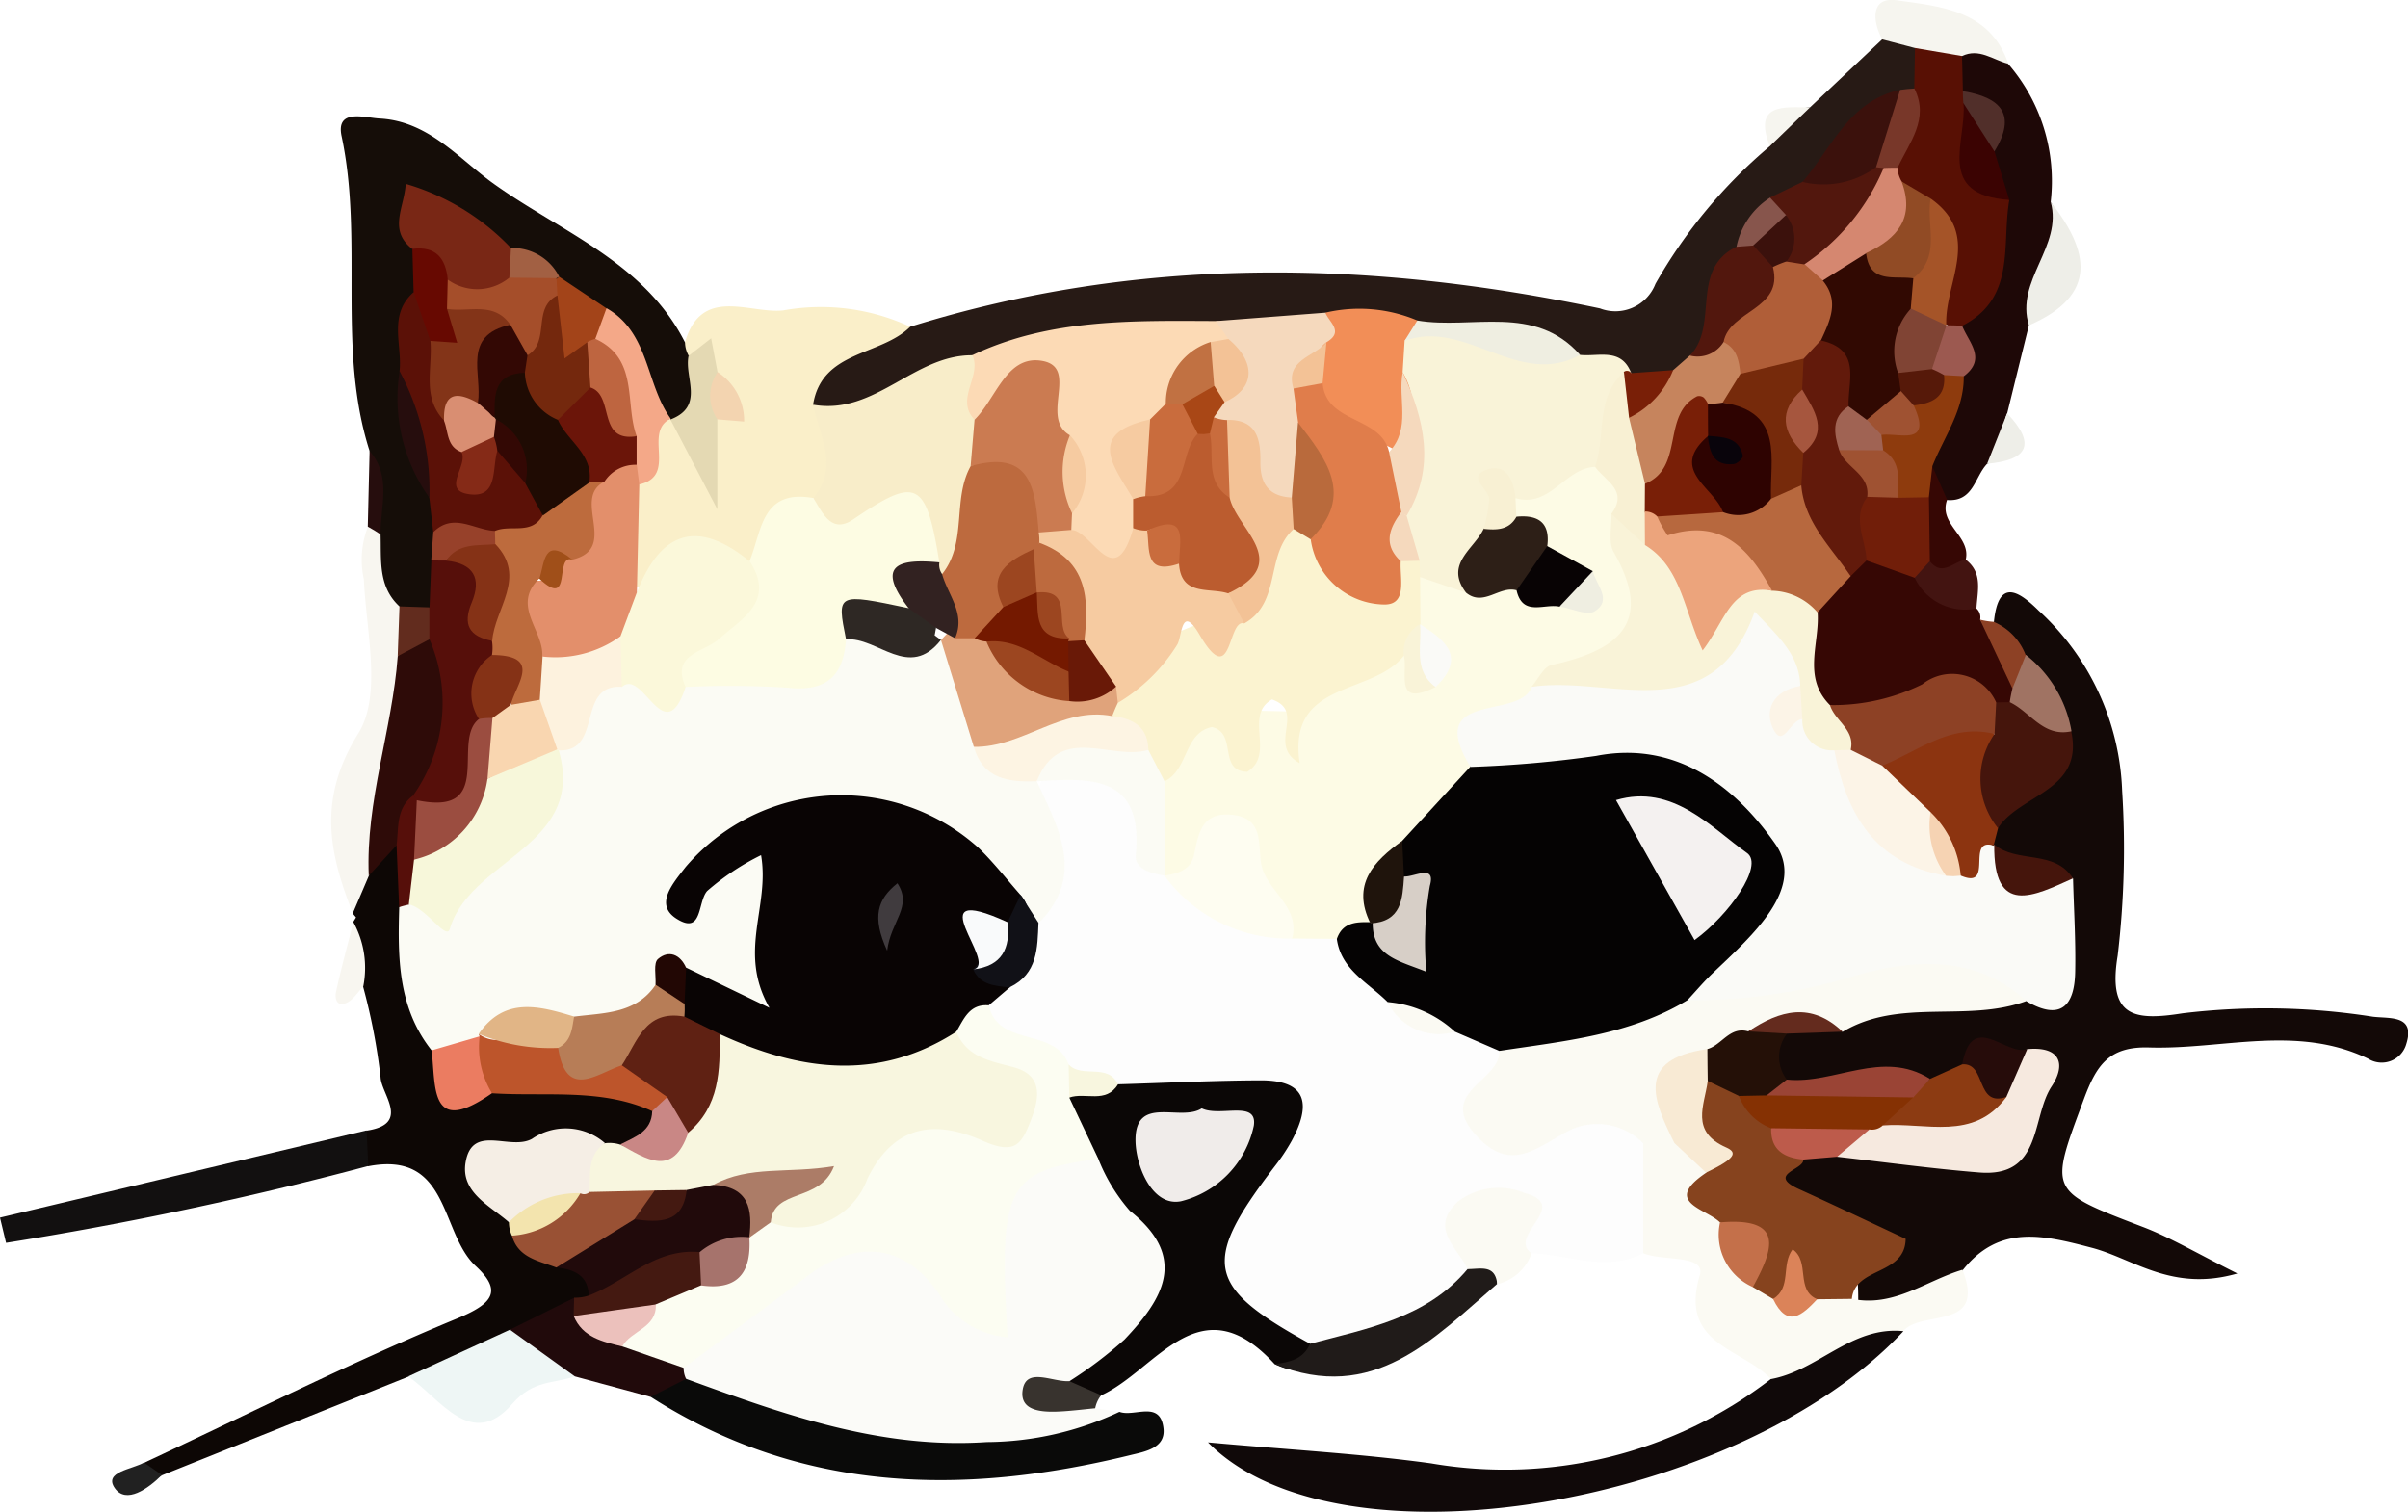 <svg xmlns="http://www.w3.org/2000/svg" xmlns:xlink="http://www.w3.org/1999/xlink" width="86" height="54" viewBox="0 0 86 54">
  <defs>
    <clipPath id="clip-path">
      <rect id="長方形_8789" data-name="長方形 8789" width="86" height="54" fill="none"/>
    </clipPath>
  </defs>
  <g id="グループ_5906" data-name="グループ 5906" clip-path="url(#clip-path)">
    <path id="パス_150660" data-name="パス 150660" d="M53.136,40.742c-1.33.679-2.659.052-3.989,0-1.175.3-.384-1.741-1.524-1.307-1.1.422-.176,1.475-.485,2.182-1.461,2.031-3.6,2.653-5.965,2.8-3.93-1.595-4.512-3.361-2.193-6.744.417-.61,1.1-1.187.651-1.965-.377-.654-1.191-.365-1.818-.412a10.573,10.573,0,0,1-3.071-.3c-.666-.8-1.749.125-2.447-.559-.837-.93-2.675-.708-2.856-2.4a2.209,2.209,0,0,1,.469-1.039,6.691,6.691,0,0,0,1.248-2.221c1.254-1.616-.519-3.631.712-5.251,3.012-.44,3.056-.408,4.141,2.986.177.186.348.381.523.567a7.706,7.706,0,0,0,4.14,1.728,3.967,3.967,0,0,1,1.519.353c.818.6,1.426,1.423,2.189,2.085a3.358,3.358,0,0,0,2.19,1.16,2.8,2.8,0,0,1,1.594,1.053c-.4,2.676-.4,2.66,2.44,2.259,1.383-.195,2.679-.125,3.159,1.541a3.913,3.913,0,0,1-.628,3.475" transform="translate(5.549 4.025)" fill="#fdfdfd"/>
    <path id="パス_150661" data-name="パス 150661" d="M61.2,19.1c.16-1.565.878-1.116,1.6-.4a9.162,9.162,0,0,1,2.98,6.44,32.438,32.438,0,0,1-.16,5.881c-.361,2.19.579,2.339,2.32,2.061a24.718,24.718,0,0,1,6.8.123c.609.072,1.519-.069,1.187.975a.911.911,0,0,1-1.363.523c-2.551-1.23-5.208-.319-7.822-.4-1.45-.045-1.886.658-2.328,1.843-1.232,3.315-1.285,3.269,2.1,4.566,1,.382,1.924.94,3.381,1.665-2.331.672-3.706-.524-5.193-.917-1.739-.458-3.308-.843-4.609.79a3.5,3.5,0,0,1-3.744,1.4c.048-1.725-.163-3.069-2.285-3.762-1.784-.582-.555-1.432.347-1.988a4.233,4.233,0,0,1,1.172-.263,25.121,25.121,0,0,1,3.836.37c1.961.089,3.119-.7,2.617-2.867a1.671,1.671,0,0,0-1.928.13,3.611,3.611,0,0,1-1.449.514c-1.623-.427-3.266.53-4.887-.064-.9-.74-.853-1.474.01-2.205a4.992,4.992,0,0,1,1.695-.537c2.089-.458,4.225-.6,6.339-.862,2.391-.285,1.368-2.01,1.411-3.274-.421-.824-1.518-.733-2.018-1.446-.064-.109-.126-.22-.189-.331a1.382,1.382,0,0,1,.058-.748A30.807,30.807,0,0,1,63.3,23.178,5.8,5.8,0,0,0,62.029,20.7a3.071,3.071,0,0,1-.832-1.6" transform="translate(10.011 3.112)" fill="#130907"/>
    <path id="パス_150662" data-name="パス 150662" d="M35.272,44.266l.865.127c-.468,1.5-1.891,1.486-3,1.555-4.252.268-8.491.225-12.262-2.194a1.5,1.5,0,0,1-.494-.7c1.021-2.629,3.437-3.789,5.754-4.787,1.984-.855,3.807.009,4.878,2.312.89-5.325,1.406-5.9,4.642-5.44,3.667,3.911,3.53,5.717-.609,8.337-.628.435.088.539.223.789" transform="translate(3.842 6.038)" fill="#fbfbf8"/>
    <path id="パス_150663" data-name="パス 150663" d="M60.056,3.657l2.578-2.429a1.236,1.236,0,0,1,1.24-.029,1.527,1.527,0,0,1,.246,1.6,1.844,1.844,0,0,1-.524.618c-1.438.7-2.246,2.083-3.407,3.086-.386.291-.814.528-1.2.824A5.541,5.541,0,0,0,57.737,9c-.814,1.131-.588,2.686-1.568,3.751a2.834,2.834,0,0,1-.982.708,2.976,2.976,0,0,1-1.658.054c-.676-.183-1.355-.36-2.012-.6-1.654-.975-3.564-.593-5.33-.967a10.474,10.474,0,0,0-3.312-.326c-1.4.151-2.81.03-4.212.156-2.666.736-5.538.1-8.146,1.211a16.47,16.47,0,0,0-3.684,1.447c-.838.439-1.722.947-2.5-.124.089-2.31,1.822-2.586,3.59-2.82,8.147-2.542,16.378-2.392,24.633-.654a1.535,1.535,0,0,0,1.982-.879A18.133,18.133,0,0,1,58.62,5.044c.3-.639.537-1.347,1.436-1.387" transform="translate(4.586 0.18)" fill="#271a15"/>
    <path id="パス_150664" data-name="パス 150664" d="M11.8,28.512l.1-.164-.122-.149a7.753,7.753,0,0,0,.289-1.591c.385-.549.639-1.38,1.593-.733a3.625,3.625,0,0,1,.492,2.033,11.485,11.485,0,0,0,.758,4.731c.231,1.446,1.1,1.837,2.45,1.427,1.754-.053,3.554-.363,5.068.9.572.877,0,1.325-.668,1.733a2.559,2.559,0,0,1-.821.106,5.971,5.971,0,0,0-3,.052c-1.181.378-1.1,1.032-.468,1.837.151.182.289.374.428.563a3.417,3.417,0,0,0,1.708,1.12c.6.277,1.028.664.913,1.4a.825.825,0,0,1-.5.485c-.96.293-1.628,1.092-2.547,1.461a7.656,7.656,0,0,1-3.712,1.031l-8.8,3.524c-.521.28-.673.048-.636-.446,3.726-1.741,7.4-3.594,11.2-5.164,1.3-.538,1.59-.994.647-1.869-1.28-1.187-.907-4.131-3.84-3.563a.853.853,0,0,1-.064-1.271c1.594-.233.54-1.294.509-1.9a21.649,21.649,0,0,0-.625-3.248c-.357-.729-.094-1.552-.357-2.3" transform="translate(0.815 4.422)" fill="#0d0705"/>
    <path id="パス_150665" data-name="パス 150665" d="M11.269,15.5c-1.179-3.671-.207-7.527-1-11.245-.212-1,.818-.66,1.363-.631,1.747.093,2.822,1.439,4.085,2.34,2.4,1.713,5.367,2.8,6.809,5.641a1.451,1.451,0,0,1,.48.633,1.991,1.991,0,0,1-.541,2.211.971.971,0,0,1-.761-.053c-1.129-.9-1.121-2.518-2.225-3.435-.519-.507-1.158-.863-1.72-1.316a8.7,8.7,0,0,0-1.805-1.174c-.573-.291-1.1-.662-1.65-.981-1.416-.813-.991.264-.958.929a4.253,4.253,0,0,1-.044,1.546,8.655,8.655,0,0,0-.271,2.74,10.018,10.018,0,0,0,.825,4.323,5.945,5.945,0,0,1,.244,1.247,7.9,7.9,0,0,1,.023,1.31,2.608,2.608,0,0,1-.6,1.658,1.433,1.433,0,0,1-1.313.074c-.927-.773-.863-1.809-.775-2.85a9.835,9.835,0,0,0-.166-2.967" transform="translate(1.931 0.611)" fill="#150d08"/>
    <path id="パス_150666" data-name="パス 150666" d="M21.1,11.1a.992.992,0,0,1-.132-.491c.6-2.022,2.3-1,3.508-1.131a7.578,7.578,0,0,1,4.534.584c-1.054,1.052-3.159.834-3.469,2.787.846,1.031,1.653,2.065.361,3.317-1.713-.043-1.429,2-2.647,2.477-1.594-.766-2.775,1.08-4.318.665a4.794,4.794,0,0,1-.194-3.255c.765-.777.068-2.463,1.711-2.7l0,.029a5.816,5.816,0,0,1,.732.4c.232.149.261.5.579.552a1.172,1.172,0,0,1,.1-.8c.773-.564.206-1.124-.008-1.675-.011-.473-.171-.814-.75-.76" transform="translate(3.497 1.609)" fill="#faefc9"/>
    <path id="パス_150667" data-name="パス 150667" d="M32.189,43.661a14.646,14.646,0,0,0,1.969-1.49c1.364-1.437,2.3-2.922.193-4.595a6.343,6.343,0,0,1-1.128-1.857c-.738-.573-1.757-1-1.234-2.245.561-.516,1.285-.3,1.936-.419,1.694-.05,3.387-.135,5.082-.142,1.747-.008,1.785.927,1.12,2.164a7.124,7.124,0,0,1-.62.929c-2.614,3.426-2.442,4.276,1.278,6.315.061,1.061-.49,1.086-1.267.727-2.673-2.925-4.223.222-6.19,1.114-.61.34-1.128.482-1.139-.5" transform="translate(6.003 5.676)" fill="#0b0706"/>
    <path id="パス_150668" data-name="パス 150668" d="M61.138,40.608C55.316,46.837,40.983,49.332,36.3,44.58c2.863.261,5.429.4,7.965.749A15.547,15.547,0,0,0,56.4,42.319c1.241-1.478,2.574-2.708,4.735-1.711" transform="translate(6.842 6.941)" fill="#100909"/>
    <path id="パス_150669" data-name="パス 150669" d="M58.673,41.594c-1.861-.19-3.056,1.412-4.735,1.711-1-1.1-3.285-1.212-2.54-3.7.228-.763-1.32-.5-2.018-.795q0-1.968,0-3.934a1.108,1.108,0,0,1,1.09-.321,1.775,1.775,0,0,1,1.372,1.252c-1.374,1.094.364,1.146.593,1.7A11.434,11.434,0,0,0,53.6,39.555a7.048,7.048,0,0,0,.67.682c.541.306,1.04-.009,1.556-.1a1.232,1.232,0,0,1,1,.3c1.5.318,2.648-.646,3.954-1.036.865,2.2-1.458,1.414-2.113,2.19" transform="translate(9.307 5.955)" fill="#fbfaf3"/>
    <path id="パス_150670" data-name="パス 150670" d="M20.819,42.022c3.467,1.263,6.921,2.515,10.737,2.258A11.252,11.252,0,0,0,36.295,43.2c.535.2,1.464-.436,1.574.6.075.707-.692.825-1.175.944-5.978,1.467-11.773,1.362-17.143-2.081.242-.563.588-.925,1.269-.643" transform="translate(3.685 7.23)" fill="#0a0a09"/>
    <path id="パス_150671" data-name="パス 150671" d="M60.819,2.016a6.389,6.389,0,0,1,1.526,4.936c.991,1.684-.008,3.027-.778,4.41q-.389,1.574-.776,3.148c-.29.579.265,1.487-.717,1.8-.445.464-.484,1.365-1.427,1.293a1.721,1.721,0,0,1-.852-1.229c-.034-1.153.676-2.1.9-3.182.251-.685.1-1.448.406-2.124a7.969,7.969,0,0,0,1.06-3.936c-.015-.616-.144-1.221-.176-1.834.158-1.1-.777-1.762-1.111-2.667a1.047,1.047,0,0,1,.461-1.067c.548-.019,1.174-.286,1.481.455" transform="translate(10.894 0.258)" fill="#1e0807"/>
    <path id="パス_150672" data-name="パス 150672" d="M60.392,18.819a.422.422,0,0,1,.133.4c.517.76,1.588,1.165,1.511,2.306a1.64,1.64,0,0,1-.34.74,1.446,1.446,0,0,1-.8.136c-1.986-.985-3.941,1.1-5.932.064-1.077-.875-.952-2.018-.737-3.183a3.953,3.953,0,0,1,1.188-1.728,2.917,2.917,0,0,1,1.036-.635,3.029,3.029,0,0,1,1.861.449,9.571,9.571,0,0,1,2.081,1.45" transform="translate(10.194 2.914)" fill="#360704"/>
    <path id="パス_150673" data-name="パス 150673" d="M13.09,34.438l.064,1.271A128.429,128.429,0,0,1,.217,38.455L0,37.554l13.09-3.116" transform="translate(0 5.939)" fill="#121010"/>
    <path id="パス_150674" data-name="パス 150674" d="M11.715,16.325c.031.907-.1,1.857.677,2.574a3.056,3.056,0,0,1,.7,1.783,21,21,0,0,1-1.795,7.838q-.285.668-.573,1.338c-.853-2.161-1.262-4.081.195-6.422.852-1.368.283-3.646.2-5.508a3.243,3.243,0,0,1,.145-1.879c.259-.08.41.013.455.277" transform="translate(1.876 2.763)" fill="#f8f6f0"/>
    <path id="パス_150675" data-name="パス 150675" d="M12.266,42.179l3.636-1.67c1.175.013,2.271.131,2.316,1.668-.757.268-1.483.118-2.234.983-1.465,1.685-2.571-.2-3.718-.981" transform="translate(2.312 6.986)" fill="#eef6f5"/>
    <path id="パス_150676" data-name="パス 150676" d="M38.3,42.093c.527-.066,1.03-.169,1.267-.727,2.044-.543,4.17-.92,5.628-2.669.637-.372,1.1-.4,1.054.532-2.277,1.959-4.414,4.3-7.949,2.863" transform="translate(7.22 6.632)" fill="#201b19"/>
    <path id="パス_150677" data-name="パス 150677" d="M45.285,39.62c-.072-.714-.614-.525-1.055-.532-.364-.768-1.381-1.449-.359-2.4a2.4,2.4,0,0,1,2.391-.317c1.691.451-.647,1.515.251,2.159a1.726,1.726,0,0,1-1.228,1.1" transform="translate(8.186 6.242)" fill="#fbfaf3"/>
    <path id="パス_150678" data-name="パス 150678" d="M17.641,42.345l-2.316-1.668,2.291-1.138a2.052,2.052,0,0,0,.51.495c.548.254,1.074.551,1.633.783.642.333,1.468.413,1.767,1.225a.868.868,0,0,0,.089.393l-1.271.641-2.7-.73" transform="translate(2.889 6.819)" fill="#210a0b"/>
    <path id="パス_150679" data-name="パス 150679" d="M61.09,2.275c-.538-.137-1.028-.566-1.64-.273-.668.522-1.153.008-1.677-.286L56.6,1.408c-.364-.667-.41-1.523.5-1.4,1.558.219,3.349.349,4,2.262" transform="translate(10.623 0)" fill="#f6f5ef"/>
    <path id="パス_150680" data-name="パス 150680" d="M60.983,10.56c-.5-1.6,1.218-2.82.778-4.41,1.368,1.749,1.721,3.324-.778,4.41" transform="translate(11.478 1.061)" fill="#eeeee8"/>
    <path id="パス_150681" data-name="パス 150681" d="M59.762,18.823a1.987,1.987,0,0,1-2.207-1.1c-.3-.39-.023-.577.27-.76.519.011,1.066-.286,1.556.118.619.474.416,1.123.382,1.736" transform="translate(10.825 2.91)" fill="#431411"/>
    <path id="パス_150682" data-name="パス 150682" d="M59.376,17.546c-.427.042-.833.63-1.284.047a2.451,2.451,0,0,1-.616-2.2,1.643,1.643,0,0,1,.706-1.191l.528,1.2c-.323.877.855,1.3.666,2.136" transform="translate(10.83 2.45)" fill="#360704"/>
    <path id="パス_150683" data-name="パス 150683" d="M10.716,28.089a3.392,3.392,0,0,1,.357,2.3c-.189.2-.342.458-.573.576-.371.188-.453-.142-.4-.381.182-.836.409-1.661.618-2.49" transform="translate(1.901 4.844)" fill="#f8f6f0"/>
    <path id="パス_150684" data-name="パス 150684" d="M32.4,42.1l1.139.5a1.074,1.074,0,0,0-.216.467c-.373.036-.746.082-1.12.107-.672.045-1.607.05-1.468-.776.135-.81,1.077-.257,1.665-.3" transform="translate(5.791 7.235)" fill="#38332e"/>
    <path id="パス_150685" data-name="パス 150685" d="M60.653,21.326,59.5,18.878a2.738,2.738,0,0,0,.487.077,2.1,2.1,0,0,1,1.139,1.179c.458.635.365,1.059-.475,1.191" transform="translate(11.216 3.256)" fill="#8d4125"/>
    <path id="パス_150686" data-name="パス 150686" d="M4.512,44.559,5.148,45c-.491.489-1.279,1.053-1.685.469s.613-.662,1.049-.915" transform="translate(0.636 7.685)" fill="#212121"/>
    <path id="パス_150687" data-name="パス 150687" d="M11.507,16.718q-.221-.149-.455-.277.032-1.351.065-2.7c.794.907.385,1.97.39,2.978" transform="translate(2.083 2.369)" fill="#260d0d"/>
    <path id="パス_150688" data-name="パス 150688" d="M59.713,14.393l.715-1.8c1.045,1.1.746,1.672-.715,1.8" transform="translate(11.256 2.172)" fill="#eeeee8"/>
    <path id="パス_150689" data-name="パス 150689" d="M54.644,3.274,53.208,4.661c-.6-1.546.492-1.392,1.436-1.387" transform="translate(9.998 0.563)" fill="#f6f5ef"/>
    <path id="パス_150690" data-name="パス 150690" d="M13.156,34.213C11.95,32.688,11.946,30.9,12,29.1a1.17,1.17,0,0,1,.668-.331,7.684,7.684,0,0,0,4.805-5.427c.717-.865.708-2.324,2.162-2.592.946-.152,1.874.6,2.833.055,1.719-.591,3.886.331,5.222-1.53,1.292-.4,2.5.508,3.781.244,1.292.754,1.1,2.212,1.639,3.326.195.767.879,1.068,1.454,1.475.072.095.141.192.212.291.763,1.677,1.754,3.351.061,5.056a3.292,3.292,0,0,1-1.294-.866c-3.354-3.39-6.456-3.8-10.4-1.272.983-.489,1.93-.7,2.257.392a5.54,5.54,0,0,1-.185,4.332c-.686,1.176-1.83.284-2.749-.093a.99.99,0,0,0-1.175.362,3.839,3.839,0,0,1-2.7,1.119c-1.04.019-2.1-.508-3.115.129-.2.129-.41.242-.619.358-.55.272-1.1.573-1.692.091" transform="translate(2.258 3.305)" fill="#fbfbf4"/>
    <path id="パス_150691" data-name="パス 150691" d="M45.977,33.669l-1.589-.687a7.668,7.668,0,0,1-2.4-1.058c-.686-.688-1.665-1.147-1.816-2.255-.033-.749.443-.845,1.039-.793.441.121,1.041.72,1.146.576a1.828,1.828,0,0,0-.107-2.223,1.979,1.979,0,0,1-.086-1.176A5.856,5.856,0,0,1,45.1,23.018c2.931-.238,5.855-1.461,8.726.558,3.405,2.394,3.722,4.216.876,7.238a17.252,17.252,0,0,1-1.627,1.549c-2.242,1.076-4.432,2.44-7.093,1.306" transform="translate(7.572 3.869)" fill="#050303"/>
    <path id="パス_150692" data-name="パス 150692" d="M42.521,30.539c-.528-.012-1.063-.039-1.282.594l-1.6-.014a5.518,5.518,0,0,1-1.866-2.876c-1.2-.539-1.5,1.672-2.694.63h0c-.792-.871-.522-1.925-.522-2.93,1.238-3.038,1.238-3.028,5.231-2.928.248.007.057-.471.222-.682.818-1.042,2.133-1.034,3.222-1.5.423-.049.712.367,1.123.317.075-.567-.4-.927-.512-1.415a1.716,1.716,0,0,1,.137-1.448c.6-.546,1.193-.2,1.79-.006.563.277,1.171.073,1.753.136.559.1,1.1.279,1.664.328.289-.025.532-.093.469-.469a5.334,5.334,0,0,0-1.13-1.058,4.392,4.392,0,0,1-1.1-1.4.977.977,0,0,1,.245-.684c.857-.541,1.6-1.338,2.767-1.179a1.763,1.763,0,0,1,1.376,2.108c.781,4.4.781,4.4-3.155,6.429-.739.98-2.43.965-2.649,2.486l-2.432,2.646a13.7,13.7,0,0,0-.845,2.627c-.069.095-.14.189-.212.281" transform="translate(6.506 2.404)" fill="#fdfbe5"/>
    <path id="パス_150693" data-name="パス 150693" d="M20.735,30.387l2.972,1.433c-1.147-2.007.021-3.6-.3-5.452A8.9,8.9,0,0,0,21.48,27.65c-.348.4-.155,1.588-1.1.983-.783-.505-.132-1.246.335-1.845a7.318,7.318,0,0,1,10.474-.666c.532.517.99,1.108,1.483,1.666.439.5.229.879-.214,1.219-.465.165-1.068.232-.743.985.157.387.442.706.573,1.1-.251.213-.5.426-.75.639-.484.5-.651,1.236-1.279,1.625-2.766,1.709-5.543,1.413-8.328.041a3.283,3.283,0,0,1-1.407-1.028,1.989,1.989,0,0,1-.285-.822,1.37,1.37,0,0,1,.491-1.161" transform="translate(3.774 4.178)" fill="#090404"/>
    <path id="パス_150694" data-name="パス 150694" d="M30.636,31.57c.272-.451.467-1,1.162-.941.333,1.515,2.383.777,2.851,2.114a.843.843,0,0,1,.023,1.181l1.038,2.19c-3.279.436-3.563.975-3.241,6.373a3.119,3.119,0,0,1-2.439-1.534c-1.21-1.775-2.906-2.013-4.711-.651-1.464,1.1-2.946,2.184-4.42,3.276l-2.193-.766c-.254-.916.537-1.294.975-1.858a5.581,5.581,0,0,1,1.658-.839,1.971,1.971,0,0,0,1.4-1.006,3.888,3.888,0,0,1,.462-.594,2.447,2.447,0,0,1,.991-.589A4.353,4.353,0,0,0,26,37.2c3.2-2.542,3.2-2.535,6.331-2.839.188-1.376-2.256-1.216-1.694-2.8" transform="translate(3.517 5.281)" fill="#fcfdf2"/>
    <path id="パス_150695" data-name="パス 150695" d="M45.262,32.549c2.308-.351,4.655-.564,6.715-1.811,2.947-1.019,5.92-1.987,9.094-1.786,1.242.08,2.764,0,3.009,1.817-2.114.783-4.521-.127-6.561,1.1a2.711,2.711,0,0,0-2.886.339,13.962,13.962,0,0,1-1.692.862c-1.779.274-.717,1.97-1.424,2.778H50.395a2.3,2.3,0,0,0-2.855-.338c-1.145.655-1.976,1.311-3.128.035-1.385-1.532.888-1.915.85-2.993" transform="translate(8.287 4.988)" fill="#fbfaf3"/>
    <path id="パス_150696" data-name="パス 150696" d="M34.992,27c.483-.076.945-.208,1.059-.757.158-.753.273-1.523,1.345-1.42,1.1.107.947.966,1.038,1.681.127,1.011,1.431,1.557,1.118,2.742A5.489,5.489,0,0,1,34.992,27" transform="translate(6.596 4.279)" fill="#fefdf1"/>
    <path id="パス_150697" data-name="パス 150697" d="M35.718,24.064l0,3.374c-.474-.075-1.077-.246-1.028-.733.283-2.836-1.58-2.771-3.529-2.635l0,0c.334-1.92.565-2.021,3.657-1.6a1.351,1.351,0,0,1,.908,1.6" transform="translate(5.872 3.839)" fill="#fbfbf4"/>
    <path id="パス_150698" data-name="パス 150698" d="M30.554,30.57c-.517-.057-1.055-.074-1.311-.647.516-.487.5-1.352,1.232-1.684l.462-.977q.319.5.639,1c-.037.9-.027,1.818-1.023,2.3" transform="translate(5.512 4.701)" fill="#111117"/>
    <path id="パス_150699" data-name="パス 150699" d="M32.136,33.612c-.007-.394-.015-.787-.023-1.181.477.505,1.4-.064,1.763.707-.427.706-1.173.27-1.74.474" transform="translate(6.053 5.593)" fill="#f8f6df"/>
    <path id="パス_150700" data-name="パス 150700" d="M41.7,30.528a4.035,4.035,0,0,1,2.4,1.058,2.02,2.02,0,0,1-2.4-1.058" transform="translate(7.861 5.265)" fill="#fbfaf3"/>
    <path id="パス_150701" data-name="パス 150701" d="M64.114,32.582c-1.921-1.789-4.368-1.442-6.394-.825a19.481,19.481,0,0,1-5.71.794c.311-.335.607-.689.939-1,1.35-1.29,3.306-3,2.2-4.58-1.312-1.879-3.406-3.73-6.4-3.147a41.219,41.219,0,0,1-4.484.394c-1.7-2.754,1.777-1.663,2.179-2.855a19.843,19.843,0,0,1,4.389-.775,3.173,3.173,0,0,0,2.048-.735c2.25-2.09,2.445-2.024,3.52,1.07.528.53-1.521.885-.1,1.482a5.249,5.249,0,0,1,1.282,1.214c.808,1.528,1.551,3.109,3.34,3.788.214.055.429.117.639.161.555.063.724-.877,1.386-.536l.024-.038c.42,1.57,1.987.551,2.81,1.212.03,1.116.1,2.234.076,3.349-.025,1.184-.512,1.75-1.74,1.032" transform="translate(8.255 3.176)" fill="#fafaf7"/>
    <path id="パス_150702" data-name="パス 150702" d="M56.582,40.744l-1.238.014c-1.544-.183-.5-1.015-.708-1.568-.649.1.528,1.738-.869,1.557l-.721-.426c-.222-.854-.191-1.831-1.173-2.309-.5-.5-2.074-.712-.493-1.775.238-1.085-1.1-2.072-.207-3.2.48-.477.946-.217,1.413.021a6.114,6.114,0,0,1,1.313,1.28,6.233,6.233,0,0,1,.947,1.425c.053.367-1.335.524-.151,1.061,1.272.578,2.532,1.179,3.808,1.776-.019,1.316-1.809.994-1.921,2.141" transform="translate(9.556 5.652)" fill="#86431e"/>
    <path id="パス_150703" data-name="パス 150703" d="M62,31.965c1.166-.113,1.41.518.874,1.332-.734,1.115-.315,3.258-2.587,3.073-1.7-.137-3.385-.37-5.077-.562-.259-.9.519-1.054,1.032-1.4a3.78,3.78,0,0,1,.759-.22c1.244-.217,2.65.144,3.632-1A3.924,3.924,0,0,1,62,31.965" transform="translate(10.398 5.51)" fill="#f6e9df"/>
    <path id="パス_150704" data-name="パス 150704" d="M60.557,26.431c-1.016-.3.046,1.6-1.173,1.075-.623-.593-1.034-1.359-1.652-1.958-.6-.644-1.623-1.081-1.153-2.256a3.027,3.027,0,0,1,3.706-1.215c1.089,1.137.412,2.475.431,3.735-.053.206-.106.412-.159.618" transform="translate(10.643 3.77)" fill="#8c3410"/>
    <path id="パス_150705" data-name="パス 150705" d="M60.141,25.91a2.8,2.8,0,0,1-.127-3.367.73.73,0,0,1,.059-1.128q.241-.005.481-.007c1.114-.433,1.53.566,2.2,1.041.462,2.135-1.836,2.242-2.617,3.461" transform="translate(11.218 3.674)" fill="#45150c"/>
    <path id="パス_150706" data-name="パス 150706" d="M61,33.627c-1.171,1.6-2.888.9-4.412,1.02-.232-.732.4-.912.806-1.243.285-.151.635-.175.876-.42l1.15-.519c1.544-.957.9.978,1.58,1.162" transform="translate(10.658 5.553)" fill="#8c3b12"/>
    <path id="パス_150707" data-name="パス 150707" d="M52.479,33.755l-1.114-.535a.736.736,0,0,1-.012-1.142c.515-.144.794-.821,1.458-.628a1.2,1.2,0,0,1,1.383.079,1.342,1.342,0,0,0-.011,1.64.981.981,0,0,1-1.706.586" transform="translate(9.63 5.392)" fill="#241007"/>
    <path id="パス_150708" data-name="パス 150708" d="M53.084,33.524l.724-.566c1.705.178,3.405-1.1,5.115-.025l-.6.664c-1.754.45-3.514,1.364-5.241-.073" transform="translate(10.006 5.604)" fill="#9a4435"/>
    <path id="パス_150709" data-name="パス 150709" d="M60.545,33.729c-1.114.388-.706-1.232-1.58-1.162.349-1.949,1.57-.272,2.321-.543l-.742,1.7" transform="translate(11.115 5.451)" fill="#260c0a"/>
    <path id="パス_150710" data-name="パス 150710" d="M56.732,34.507l-1.154.975-1.208.1c-.692-.064-1.167-.344-1.147-1.117a2.728,2.728,0,0,1,3.508.043" transform="translate(10.033 5.837)" fill="#bd5b4b"/>
    <path id="パス_150711" data-name="パス 150711" d="M62.592,22.682c-1.009.219-1.467-.7-2.2-1.041a5.073,5.073,0,0,1,.1-.5q.239-.594.477-1.191a4.409,4.409,0,0,1,1.629,2.732" transform="translate(11.384 3.44)" fill="#a07363"/>
    <path id="パス_150712" data-name="パス 150712" d="M62.737,26.94c-1.394.628-2.845,1.382-2.81-1.212.812.686,2.156.171,2.81,1.212" transform="translate(11.296 4.437)" fill="#45150c"/>
    <path id="パス_150713" data-name="パス 150713" d="M53.921,31.6l-1.381-.079c1.122-.759,2.244-1.058,3.363.011l-1.982.068" transform="translate(9.904 5.319)" fill="#642b1e"/>
    <path id="パス_150714" data-name="パス 150714" d="M44.471,19.429l-1.641-.558a1.56,1.56,0,0,1-.5-.565,3.153,3.153,0,0,1-.259-1.871,13.421,13.421,0,0,0-.223-4.969,1.622,1.622,0,0,1,.266-1.116c2.232-.756,4.286.4,6.431.586.663.07,1.478-.272,1.826.655-.007.123-.014.245-.018.369-.376,1.012-.231,2.242-1.274,2.976-1.08.042-1.6,1.478-2.841,1.116-.912.018-.272.923-.707,1.213-.523.64-.574,1.507-1.061,2.163" transform="translate(7.887 1.741)" fill="#f9f3d8"/>
    <path id="パス_150715" data-name="パス 150715" d="M29.339,11c2.768-1.313,5.738-1.23,8.7-1.219.469.022.607.3.573.716a2.234,2.234,0,0,1-.469.546A5.98,5.98,0,0,0,36.5,12.871a3.949,3.949,0,0,1-.75.787c-1.181.783-.383,1.708-.183,2.59a3.052,3.052,0,0,1,.033,1.215c-.846,1.971-1.855,1.206-2.881.17a1.92,1.92,0,0,1-.256-.749c.058-.972.357-1.966-.24-2.891-.38-.5-.286-1.21-.745-1.7-.9.179-1.224,1.42-2.318,1.2-1.095-.912-.382-1.7.175-2.5" transform="translate(5.39 1.686)" fill="#fcdab5"/>
    <path id="パス_150716" data-name="パス 150716" d="M30.124,10.821c.346.757-.632,1.559.078,2.306A1.934,1.934,0,0,1,30.71,14.8c-.428,1.347-.024,2.964-1.316,4.037a.744.744,0,0,1-.7-.31c-.6-1.094-.7-2.939-2.818-1.372-.7.516-1.595-.067-1.43-1.229.926-1.115.215-2.224-.011-3.336,2.209.39,3.6-1.787,5.693-1.766" transform="translate(4.604 1.866)" fill="#f8edc9"/>
    <path id="パス_150717" data-name="パス 150717" d="M57.692,1.463l1.677.286c.011.42.021.838.031,1.258a1.107,1.107,0,0,1,.273.655c.219,1.179.217,2.447,1.385,3.231-.279,1.6.256,3.5-1.684,4.493a.69.69,0,0,1-.7-.137c-.776-1.175.39-2.7-.724-3.815-.311-.372-.7-.675-1-1.056a1.875,1.875,0,0,1-.171-.713,4.516,4.516,0,0,1,.885-2.758l.025-1.444" transform="translate(10.703 0.252)" fill="#581004"/>
    <path id="パス_150718" data-name="パス 150718" d="M37.025,10.463q-.223-.318-.444-.637l3.909-.3c.84.358.725.881.265,1.467,0,.735-1.682.462-.989,1.618a4.164,4.164,0,0,1,.226,1.14,3.693,3.693,0,0,1-.468,2.37c-2.224.975-1.689-1.476-2.653-2.069a2.737,2.737,0,0,1-.507-.582.964.964,0,0,1,.3-1.02,1.941,1.941,0,0,0,.359-1.987" transform="translate(6.845 1.643)" fill="#f5d9bd"/>
    <path id="パス_150719" data-name="パス 150719" d="M39.939,10.6c.642-.376.1-.709-.039-1.056a5.321,5.321,0,0,1,3.285.278c.171.437-.271.5-.453.725l-.071,1.123a2.684,2.684,0,0,1-.106,2.892c-1.036-.786-2.926-.469-3.123-2.347.131-.549-.036-1.191.507-1.614" transform="translate(7.433 1.625)" fill="#f28e57"/>
    <path id="パス_150720" data-name="パス 150720" d="M50.574,11.457l.6-.525a7.9,7.9,0,0,1,1.361-.687c.62.142.784.6.815,1.147a1.87,1.87,0,0,1-.674,1.317,4.013,4.013,0,0,1-.631.374c-1.186.51-.7,2.816-2.694,2.46a3.015,3.015,0,0,1-.644-2.187c.151-1.083,1.288-1.223,1.866-1.9" transform="translate(9.179 1.767)" fill="#c6845d"/>
    <path id="パス_150721" data-name="パス 150721" d="M53.184,6.211l1.164-.56a4.967,4.967,0,0,1,2.585-.733.7.7,0,0,1,.527.494A4.553,4.553,0,0,1,54.705,8.82a1.627,1.627,0,0,1-.727-.062c-.584-.373-.41-1.043-.633-1.559a3.968,3.968,0,0,1-.16-.987" transform="translate(10.025 0.847)" fill="#52170d"/>
    <path id="パス_150722" data-name="パス 150722" d="M51.981,10.963a1.088,1.088,0,0,1-1.2.483c1.055-1.087-.018-3.057,1.658-3.886a.908.908,0,0,1,.775-.286,1.012,1.012,0,0,1,.771.918c.518,1.758-.744,2.264-2.005,2.771" transform="translate(9.573 1.254)" fill="#52170d"/>
    <path id="パス_150723" data-name="パス 150723" d="M42.208,10.489c.152-.242.3-.482.454-.725,1.955.331,4.186-.61,5.814,1.228-2.2,1.217-4.1-1.311-6.268-.5" transform="translate(7.956 1.684)" fill="#efeee1"/>
    <path id="パス_150724" data-name="パス 150724" d="M56.791,5.5a3.174,3.174,0,0,1-2.628.526c1.049-1.215,1.654-2.885,3.488-3.289-.349.9.246,2.089-.86,2.762" transform="translate(10.21 0.472)" fill="#3b110c"/>
    <path id="パス_150725" data-name="パス 150725" d="M56.374,5.508q.43-1.382.86-2.763c.169-.022.339-.04.51-.049.546,1.1-.187,1.932-.6,2.834-.162.274-.33.265-.5.009Z" transform="translate(10.627 0.465)" fill="#783729"/>
    <path id="パス_150726" data-name="パス 150726" d="M50.583,11.279a3.2,3.2,0,0,1-1.572,1.7c-.563-.492-.338-1.072-.184-1.641a.18.18,0,0,1,.261.045l1.5-.107" transform="translate(9.17 1.945)" fill="#791f07"/>
    <path id="パス_150727" data-name="パス 150727" d="M52.781,7.731l-.6.045a2.719,2.719,0,0,1,1.2-1.755l.574.627a1.666,1.666,0,0,1-1.167,1.083" transform="translate(9.836 1.038)" fill="#87554c"/>
    <path id="パス_150728" data-name="パス 150728" d="M30.875,31.431c.374.9,1.174,1.041,2.028,1.264,1.177.307.9,1.251.579,2.042-.3.733-.551,1.081-1.644.6-1.5-.671-3.1-.764-4.135,1.341a2.641,2.641,0,0,1-3.453,1.564c-.084-1.774-1.189-.742-1.94-.678a7.005,7.005,0,0,1-1.218.212,10.827,10.827,0,0,1-1.323.042,3.056,3.056,0,0,1-2.163-.686c-.251-.773-.528-1.556.72-1.716a1.247,1.247,0,0,1,.542.047,1.647,1.647,0,0,0,2.118-.875c.642-.953.812-2.117,1.437-3.073,2.83,1.31,5.651,1.718,8.451-.081" transform="translate(3.278 5.42)" fill="#f8f6df"/>
    <path id="パス_150729" data-name="パス 150729" d="M18.971,34.9c-.639.441-.517,1.114-.549,1.74a1.729,1.729,0,0,1-.53.491c-.789.174-1.423.95-2.35.6-.683-.6-1.732-1.069-1.547-2.146.237-1.391,1.583-.4,2.37-.834a2.131,2.131,0,0,1,2.606.151" transform="translate(2.634 5.929)" fill="#f5eee5"/>
    <path id="パス_150730" data-name="パス 150730" d="M11.083,27.959c-.115-2.673.838-5.209,1.035-7.841.334-.4.6-.9,1.251-.85,1.735,2.069.857,4.077-.144,6.084-.366.518-.515,1.2-1.149,1.521q-.5.545-.994,1.087" transform="translate(2.087 3.322)" fill="#2e0b08"/>
    <path id="パス_150731" data-name="パス 150731" d="M21.373,36.284l.952-.183c1.681-.2,1.847.6,1.282,1.885l0-.013A3.878,3.878,0,0,1,21.9,38.993c-1.43.028-2.4,1.759-4.025,1.068-.023-.739-.53-.938-1.154-1.009.275-1.423,1.659-1.473,2.611-2.058.7-.182,1.517-.036,2.044-.709" transform="translate(3.151 6.221)" fill="#210a0b"/>
    <path id="パス_150732" data-name="パス 150732" d="M20.645,34.28c-1.836-.831-3.8-.511-5.723-.638-.992-.5-1.169-1.169-.44-2.03l-.033-.088c1.016.74,2.1-.727,3.116.09a2.311,2.311,0,0,0,1.99.721c.756.2,1.571.3,1.87,1.194a.846.846,0,0,1-.78.75" transform="translate(2.646 5.408)" fill="#bd552b"/>
    <path id="パス_150733" data-name="パス 150733" d="M19.756,37.3l-2.787,1.721c-.63-.24-1.363-.342-1.585-1.136.809-.512,1.673-.943,2.444-1.516a.278.278,0,0,0,.328-.047l2.329-.052c.253.685-.252.848-.729,1.029" transform="translate(2.9 6.254)" fill="#995134"/>
    <path id="パス_150734" data-name="パス 150734" d="M17.774,39.7c1.328-.5,2.371-1.7,3.961-1.552a.782.782,0,0,1,.057,1.184l-1.619.681a2.293,2.293,0,0,1-2.933.413c0-.217.011-.434.015-.651a1.525,1.525,0,0,0,.518-.075" transform="translate(3.25 6.577)" fill="#441911"/>
    <path id="パス_150735" data-name="パス 150735" d="M14.685,31.574a3.169,3.169,0,0,0,.44,2.03c-2.242,1.576-2-.249-2.155-1.531l1.715-.5" transform="translate(2.445 5.445)" fill="#eb7c61"/>
    <path id="パス_150736" data-name="パス 150736" d="M19.779,33.924l.538-.5c.588.231.668.752.748,1.273-.547,1.614-1.5.933-2.43.42.521-.268,1.127-.455,1.145-1.192" transform="translate(3.513 5.764)" fill="#c98785"/>
    <path id="パス_150737" data-name="パス 150737" d="M11.917,26.016c.082-.631-.026-1.321.591-1.78.111.1.221.2.333.3a3.676,3.676,0,0,1,.382,2.16c-.093.593-.187,1.189-.869,1.436a3.463,3.463,0,0,0-.345.091q-.046-1.1-.092-2.205" transform="translate(2.246 4.18)" fill="#560f0a"/>
    <path id="パス_150738" data-name="パス 150738" d="M17.846,36.351A3.057,3.057,0,0,1,15.4,37.868a1.137,1.137,0,0,1-.107-.476,3.452,3.452,0,0,1,2.553-1.041" transform="translate(2.883 6.269)" fill="#f3e4ae"/>
    <path id="パス_150739" data-name="パス 150739" d="M12.413,25.525A5.732,5.732,0,0,0,13,19.946a.8.8,0,0,1,0-1.14l.068-1.706a1.734,1.734,0,0,1,.7-.336c2.055.158,1.131,1.991,1.725,2.972a1.988,1.988,0,0,1,.088.737,6.688,6.688,0,0,0-.349,2.888,5.877,5.877,0,0,1-.573,2.136c-.569,1.087-1.29,1.306-2.1.2Z" transform="translate(2.34 2.891)" fill="#560f0a"/>
    <path id="パス_150740" data-name="パス 150740" d="M13.218,17.478l-.139-1.23a42.518,42.518,0,0,1-1.064-4.523c.1-.951-.415-2.01.5-2.823a2.393,2.393,0,0,1,1.124,1.639,19.952,19.952,0,0,0,.455,2.63c.166.442.342.883.478,1.324.336,1.108.567-.157.864-.053.782-.03,1.086.548,1.437,1.069a2.928,2.928,0,0,1,.431,1.5c-.244.749-.876.882-1.55.95a6.577,6.577,0,0,1-2.533-.48" transform="translate(2.255 1.535)" fill="#5b1107"/>
    <path id="パス_150741" data-name="パス 150741" d="M12.462,7.925c-.868-.678-.283-1.471-.232-2.323a8.42,8.42,0,0,1,3.76,2.291,1.063,1.063,0,0,1,.169,1.161,1.593,1.593,0,0,1-2.5.318c-.516-.386-.561-1.151-1.193-1.447" transform="translate(2.26 0.966)" fill="#792715"/>
    <path id="パス_150742" data-name="パス 150742" d="M20.626,13.336c-1.005.49.267,2.033-1.116,2.348a1.354,1.354,0,0,1-.5-.567,5,5,0,0,1-.269-1.1,11.772,11.772,0,0,0-1.085-3.452.954.954,0,0,1,.685-1.175c1.534.878,1.391,2.7,2.287,3.942" transform="translate(3.324 1.62)" fill="#f4a888"/>
    <path id="パス_150743" data-name="パス 150743" d="M20.8,10.929l.8-.623.228,1.209a3.488,3.488,0,0,1-.007,1.69v3.209l-1.675-3.206c1.243-.476.48-1.507.649-2.279" transform="translate(3.798 1.777)" fill="#e4d9b3"/>
    <path id="パス_150744" data-name="パス 150744" d="M12.387,7.585c.846-.109,1.2.339,1.269,1.1.216.328.38.685.573,1.028.239.586.529,1.228-.144,1.675-.511.34-.773-.186-1.048-.514q-.3-.871-.6-1.743-.023-.772-.045-1.545" transform="translate(2.335 1.305)" fill="#670901"/>
    <path id="パス_150745" data-name="パス 150745" d="M18.6,9.56l-.4,1.092c-.024.135-.049.271-.071.407-.285.483-.652,1.114-1.257.7-.769-.528-.668-1.455-.587-2.3a2.335,2.335,0,0,1,.3-.767c.107-.087.216-.174.326-.26L18.6,9.56" transform="translate(3.06 1.454)" fill="#a34419"/>
    <path id="パス_150746" data-name="パス 150746" d="M12.015,11.309a9.03,9.03,0,0,1,1.064,4.523,6.132,6.132,0,0,1-1.064-4.523" transform="translate(2.257 1.95)" fill="#260d0d"/>
    <path id="パス_150747" data-name="パス 150747" d="M13.03,16.266c.72-.726,1.473-.07,2.211-.048a.533.533,0,0,1-.02.66c-.511.412-1.25-.138-1.73.4l-.267,0-.264-.038.071-.979" transform="translate(2.443 2.746)" fill="#97412a"/>
    <path id="パス_150748" data-name="パス 150748" d="M15.306,8.616c.019-.353.039-.707.058-1.06a1.863,1.863,0,0,1,1.725,1.028l-.1.048a1.184,1.184,0,0,1-1.682-.016" transform="translate(2.885 1.303)" fill="#a26043"/>
    <path id="パス_150749" data-name="パス 150749" d="M13.081,18.511q0,.57,0,1.14l-1.131.6.064-1.777c.354.011.71.023,1.065.035" transform="translate(2.253 3.186)" fill="#622c1e"/>
    <path id="パス_150750" data-name="パス 150750" d="M25.286,15.2c.334.519.635,1.3,1.426.767,2.27-1.541,2.6-1.4,3.077,1.528-.655.429-.61,1.162-.8,1.8-.505,1.2-2.079-.366-2.534.959-.09,1.29-.681,1.878-2.091,1.722a33.617,33.617,0,0,0-3.639-.026c-1.553-.406-.366-1.127-.059-1.457.881-.947,1.93-1.746,2.344-3.038.442-1.062.416-2.584,2.276-2.252" transform="translate(3.759 2.587)" fill="#fdfce3"/>
    <path id="パス_150751" data-name="パス 150751" d="M23.345,17.225c.931,1.44-.258,2.037-1.114,2.8-.521.463-1.708.518-1.171,1.7-.762,2.306-1.519-.7-2.28,0a2.119,2.119,0,0,1-.606-1.612,1.852,1.852,0,0,1,1.146-1.766c.832-2.16,2.138-2.656,4.024-1.115" transform="translate(3.426 2.816)" fill="#fbf8da"/>
    <path id="パス_150752" data-name="パス 150752" d="M19.837,18.744l-.587,1.571c-.559,1.33-1.555,1.44-2.761.967-.958-.885-1.478-1.858-.623-3.089.97.519.877-.557,1.3-.864.832-.8.355-2.144,1.231-2.932a1.045,1.045,0,0,1,1.436-.2q.045.348.09.7-.043,1.928-.087,3.853" transform="translate(2.909 2.412)" fill="#e38f6b"/>
    <path id="パス_150753" data-name="パス 150753" d="M21.6,13.026a1.493,1.493,0,0,1,.007-1.69,2.063,2.063,0,0,1,.947,1.768l-.954-.079" transform="translate(4.022 1.955)" fill="#f3d4b0"/>
    <path id="パス_150754" data-name="パス 150754" d="M36.487,33.767c.649.32,2-.311,1.861.618a3.532,3.532,0,0,1-2.6,2.7c-1.042.208-1.627-1.289-1.627-2.188,0-1.622,1.608-.64,2.364-1.128" transform="translate(6.432 5.823)" fill="#f0ecea"/>
    <path id="パス_150755" data-name="パス 150755" d="M51.6,31.959c0,.38.008.761.012,1.142-.114.873-.639,1.8.658,2.373.421.185.326.4-.718.9l-1.13-1.056C49.681,33.813,49,32.327,51.6,31.959" transform="translate(9.378 5.512)" fill="#f8ead4"/>
    <path id="パス_150756" data-name="パス 150756" d="M51.688,37.245c2.347-.2,1.894.99,1.173,2.309a2.045,2.045,0,0,1-1.173-2.309" transform="translate(9.741 6.419)" fill="#c4704a"/>
    <path id="パス_150757" data-name="パス 150757" d="M53.28,39.835c.673-.406.278-1.222.7-1.774.636.447.089,1.449.877,1.784-.53.56-1.059,1.061-1.577-.011" transform="translate(10.043 6.564)" fill="#db8359"/>
    <path id="パス_150758" data-name="パス 150758" d="M58.392,14.725c-.042.368-.082.737-.124,1.106a.886.886,0,0,1-1.093.2,2.8,2.8,0,0,1-.833-1.753,1.461,1.461,0,0,1,.145-.719c.3-.457,1.582.033,1.14-1.149a3.385,3.385,0,0,1,1.3-1.208.551.551,0,0,1,.587.3c.018,1.205-.7,2.162-1.122,3.22" transform="translate(10.62 1.931)" fill="#8e3b0d"/>
    <path id="パス_150759" data-name="パス 150759" d="M60.663,6.6C58,6.423,59.15,4.486,59.024,3.139c1.152.09,1.111.923,1.109,1.734q.266.865.53,1.731" transform="translate(11.099 0.541)" fill="#3b0302"/>
    <path id="パス_150760" data-name="パス 150760" d="M59.248,11.727l-.706-.039a.623.623,0,0,1-.687-.22,1.153,1.153,0,0,1,.395-1.409l.374-.145a5.385,5.385,0,0,1,.567.016c.231.593.889,1.172.057,1.8" transform="translate(10.887 1.709)" fill="#9c5950"/>
    <path id="パス_150761" data-name="パス 150761" d="M60.113,4.934Q59.558,4.067,59,3.2c-.011-.142-.017-.281-.018-.422,1.355.22,1.942.831,1.128,2.155" transform="translate(11.119 0.479)" fill="#512f2a"/>
    <path id="パス_150762" data-name="パス 150762" d="M56.836,24.109a1.06,1.06,0,0,1-1.142-1.117.9.9,0,0,1-.074-1.185c-.029-1.117-.808-1.786-1.627-2.653-1.541,4.291-5.153,2.258-7.974,2.69.238-.27.434-.718.718-.781,2.339-.516,3.688-1.474,2.218-4.037-.2-.355-.062-.9-.08-1.362.83-.276,1.158.448,1.67.807,1.745,1.95,1.745,1.95,4.179,1.432.752.145,1.394.417,1.517,1.284.075,1.111-.554,2.316.441,3.309.8.237,1.223.686.895,1.555a.554.554,0,0,1-.74.061" transform="translate(8.675 2.691)" fill="#f9f3d8"/>
    <path id="パス_150763" data-name="パス 150763" d="M55.564,19.368a2.22,2.22,0,0,0-1.628-.776c-1.229-.293-2.14-1.277-3.492-1.4-.959-.088-1.078-.829-.483-1.591a3.592,3.592,0,0,1,1.88-.448,4.909,4.909,0,0,0,1.846-.353,1.746,1.746,0,0,1,1.5-.135c.752,1.032,1.8,1.935,1.559,3.408l-1.181,1.293" transform="translate(9.349 2.508)" fill="#b7683e"/>
    <path id="パス_150764" data-name="パス 150764" d="M55.961,18.837c-.687-1.029-1.651-1.911-1.763-3.244a1.336,1.336,0,0,1-.343-1.034,5.853,5.853,0,0,0-.093-2.575,2.182,2.182,0,0,1,.279-1.171,1.676,1.676,0,0,1,1.035-.689c1.4.086,1.45,1.054,1.4,2.086a5.165,5.165,0,0,0-.229,1.807c.22.66.814,1.188.72,1.959-.294.739.168,1.62-.441,2.3l-.568.56" transform="translate(10.134 1.746)" fill="#621a0b"/>
    <path id="パス_150765" data-name="パス 150765" d="M55.73,23.241c.169-.72-.567-1.033-.74-1.6a7.186,7.186,0,0,0,3.295-.74,1.721,1.721,0,0,1,2.641.644q-.029.565-.058,1.129c-1.561-.393-2.716.61-4.011,1.131-.609.265-.914-.059-1.126-.564" transform="translate(10.366 3.543)" fill="#8d4125"/>
    <path id="パス_150766" data-name="パス 150766" d="M56.128,17.443c-.032-.759-.536-1.523.027-2.273a.767.767,0,0,1,1.1.033l1.1-.02q.016,1.141.033,2.282l-.542.594-1.717-.616" transform="translate(10.535 2.579)" fill="#711e09"/>
    <path id="パス_150767" data-name="パス 150767" d="M17.24,40.154l2.932-.413c.039.841-.888.931-1.2,1.5-.7-.171-1.414-.321-1.733-1.086" transform="translate(3.25 6.854)" fill="#ecc1bc"/>
    <path id="パス_150768" data-name="パス 150768" d="M12.284,28.394q.093-.8.187-1.6c.784-1.04,2.164-1.624,2.407-3.078A3.9,3.9,0,0,1,17.3,22.7c.113.06.226.122.338.183.992,3.432-3.153,3.88-3.888,6.379-.127.437-.837-.752-1.465-.873" transform="translate(2.316 3.916)" fill="#f7f7da"/>
    <path id="パス_150769" data-name="パス 150769" d="M29.449,23.379l-1.173-3.816.245-.258a1.949,1.949,0,0,1,.694-.182,2.421,2.421,0,0,1,.714.122,2.655,2.655,0,0,1,.607.386,4,4,0,0,0,2.417,1.346c.611.094,1.306-.182,1.8.4a1.462,1.462,0,0,1,.051.8,1.28,1.28,0,0,1-.584.583c-1.7-.6-3,1.817-4.777.614" transform="translate(5.33 3.298)" fill="#e0a37b"/>
    <path id="パス_150770" data-name="パス 150770" d="M29.263,22.935c1.739.03,3.131-1.453,4.943-1.1,1.136-.328,1.748-.115,1.29,1.209-1.322.4-3.154-.97-3.987,1.121-1,.033-1.917-.073-2.245-1.229" transform="translate(5.516 3.742)" fill="#fdf4e3"/>
    <path id="パス_150771" data-name="パス 150771" d="M16.392,20.108a3.981,3.981,0,0,0,2.782-.723q.023.9.046,1.806c-1.638-.1-.654,2.332-2.253,2.27l-.051-.036a2.519,2.519,0,0,1-1.066-1.775,1.611,1.611,0,0,1,.542-1.541" transform="translate(2.986 3.343)" fill="#fdf2de"/>
    <path id="パス_150772" data-name="パス 150772" d="M19.047,32.887c-.9.292-1.985,1.25-2.275-.621.333-.3.141-.865.57-1.119,1.067-.138,2.208-.094,2.911-1.138.656-.226.8.3,1.035.687a3.35,3.35,0,0,1-.008.45,5.807,5.807,0,0,1-2.233,1.741" transform="translate(3.162 5.166)" fill="#b77d57"/>
    <path id="パス_150773" data-name="パス 150773" d="M25.448,19.692c-.334-1.658-.334-1.658,2.239-1.116.679-.243.906.125.976.7l-.05.271.225.162c-1.139,1.456-2.259-.111-3.39-.02" transform="translate(4.768 3.148)" fill="#2e2824"/>
    <path id="パス_150774" data-name="パス 150774" d="M17.792,31.021c-.076.43-.1.888-.57,1.119a6.708,6.708,0,0,1-2.837-.5c.923-1.34,2.162-1,3.407-.62" transform="translate(2.712 5.291)" fill="#e1b586"/>
    <path id="パス_150775" data-name="パス 150775" d="M20.738,30.849,19.7,30.162c.02-.315-.083-.774.087-.92.379-.325.788-.176,1.005.311l-.057,1.3" transform="translate(3.712 5.013)" fill="#220704"/>
    <path id="パス_150776" data-name="パス 150776" d="M48.56,24.395c2.031-.6,3.4.988,4.679,1.89.623.44-.655,2.23-1.873,3.111l-2.806-5" transform="translate(9.154 4.184)" fill="#f4f1f0"/>
    <path id="パス_150777" data-name="パス 150777" d="M42.382,26.72c.358.029,1.145-.468.92.338a11.826,11.826,0,0,0-.125,3.066c-.99-.4-1.937-.551-1.915-1.768l-.076.041c.414-.549.436-1.368,1.2-1.677" transform="translate(7.764 4.587)" fill="#d7cfc7"/>
    <path id="パス_150778" data-name="パス 150778" d="M42.422,26.889c-.056.8-.082,1.613-1.2,1.677-.682-1.379.1-2.21,1.134-2.95.02.424.042.849.062,1.273" transform="translate(7.723 4.418)" fill="#1f140c"/>
    <path id="パス_150779" data-name="パス 150779" d="M34.711,24.027c-.014-.832-.555-1.121-1.288-1.208.061-.162.127-.317.2-.471.172-.334-.033.094.141-.239,1.036-1.971,1.036-1.971,3.895-3,.963-.848.657-2.461,1.937-3.115a1.717,1.717,0,0,1,1.078.4c.935.562,1.562,2.251,3.043.794a.574.574,0,0,1,.685.086c0,.193.011.387.015.583q.005.848.012,1.7c-.01.108-.019.218-.027.328a1.156,1.156,0,0,1-.567.781c-1.126,1.44-4.165.849-3.718,3.837-1.2-.662.259-1.84-.989-2.276-1.021.576.132,1.956-.884,2.585-1.059-.029-.336-1.38-1.259-1.6-1.005.2-.838,1.535-1.695,1.938l-.579-1.119" transform="translate(6.3 2.757)" fill="#fbf3d0"/>
    <path id="パス_150780" data-name="パス 150780" d="M44.1,18.457c-.784-1.027.291-1.556.629-2.283a2.073,2.073,0,0,1,1.171-.43c.784-.076,1.208.217,1.1,1.051.311.983-.315,1.332-1.095,1.578-.612-.177-1.178.6-1.805.084" transform="translate(8.26 2.713)" fill="#2d1f17"/>
    <path id="パス_150781" data-name="パス 150781" d="M49.714,17.514l-1.2-1.115c.62-.834-.223-1.174-.582-1.678.391-1.116,0-2.465,1.03-3.39q.093.82.184,1.641.283,1.177.568,2.352a.945.945,0,0,1,.245,1.069,2.043,2.043,0,0,1-.245,1.12" transform="translate(9.035 1.954)" fill="#f8f0d3"/>
    <path id="パス_150782" data-name="パス 150782" d="M45.573,18.216l1.095-1.578,1.628.895A1.3,1.3,0,0,1,47.109,18.8c-.54-.122-1.318.37-1.536-.58" transform="translate(8.591 2.869)" fill="#080304"/>
    <path id="パス_150783" data-name="パス 150783" d="M45.784,16c-.264.478-.708.478-1.171.43a5.476,5.476,0,0,0,.2-1.052c0-.367-.851-.816-.057-1.069.682-.217.94.413.994,1.027.011.22.02.442.031.664" transform="translate(8.374 2.46)" fill="#f8f0d3"/>
    <path id="パス_150784" data-name="パス 150784" d="M42.745,19.028c.92.569,1.639,1.185.543,2.231-1.519-.427-.8-1.393-.557-2.244Z" transform="translate(7.983 3.279)" fill="#fafaf7"/>
    <path id="パス_150785" data-name="パス 150785" d="M42.763,19.015c.072.776-.252,1.647.556,2.245-1.528.759-.964-.545-1.136-1.122a1.141,1.141,0,0,1,.58-1.123" transform="translate(7.952 3.279)" fill="#f9f3d8"/>
    <path id="パス_150786" data-name="パス 150786" d="M46.865,18.664,48.052,17.4c.114.487.713,1.029.069,1.433-.272.171-.828-.1-1.256-.17" transform="translate(8.834 3.001)" fill="#efeee1"/>
    <path id="パス_150787" data-name="パス 150787" d="M18.686,32.717c.548-.825.819-2,2.233-1.741l1.26.62c.017,1.3,0,2.584-1.123,3.527l-.749-1.272-1.621-1.134" transform="translate(3.522 5.336)" fill="#5f2113"/>
    <path id="パス_150788" data-name="パス 150788" d="M30.534,28.159c.1.925-.195,1.568-1.231,1.684.965-.166-2.111-3.209,1.231-1.684" transform="translate(5.453 4.783)" fill="#f9fafb"/>
    <path id="パス_150789" data-name="パス 150789" d="M26.709,29.318c-.555-1.217-.346-1.84.367-2.408.551.838-.238,1.348-.367,2.408" transform="translate(4.975 4.641)" fill="#403b3e"/>
    <path id="パス_150790" data-name="パス 150790" d="M22.717,38.08c.128-1,0-1.818-1.281-1.885,1.293-.707,2.692-.39,4.31-.669-.5,1.319-2.164.783-2.259,2.006l-.769.549" transform="translate(4.041 6.127)" fill="#ac7c67"/>
    <path id="パス_150791" data-name="パス 150791" d="M21.078,39.414l-.057-1.184a2.33,2.33,0,0,1,1.779-.536c.077,1.206-.36,1.913-1.722,1.72" transform="translate(3.962 6.501)" fill="#a6736c"/>
    <path id="パス_150792" data-name="パス 150792" d="M55.706,22.845l1.126.564q.865.83,1.727,1.661c.259.74.754,1.425.555,2.273-2.559-.431-3.558-2.214-3.993-4.483l.586-.015" transform="translate(10.39 3.94)" fill="#fcf4e7"/>
    <path id="パス_150793" data-name="パス 150793" d="M54.269,20.9c.025.4.049.789.074,1.184-.412.015-.669,1-1,.422-.4-.7-.059-1.442.923-1.606" transform="translate(10.025 3.603)" fill="#fcf4e7"/>
    <path id="パス_150794" data-name="パス 150794" d="M58.578,27.017a3.034,3.034,0,0,1-.555-2.275A3.562,3.562,0,0,1,59.1,27.011l-.261.02Z" transform="translate(10.925 4.267)" fill="#f6d3b3"/>
    <path id="パス_150795" data-name="パス 150795" d="M56.913,34.589,53.4,34.545a1.992,1.992,0,0,1-1.147-1.153l.983-.02,5.24.072-1.084,1a.57.57,0,0,1-.484.144" transform="translate(9.851 5.755)" fill="#853103"/>
    <path id="パス_150796" data-name="パス 150796" d="M41.8,14.19c.8-.845.3-1.905.486-2.851.775,1.69,1.187,3.388.141,5.127l-.357-.177c-.505-.647-.976-1.3-.271-2.1" transform="translate(7.811 1.955)" fill="#f5d9bd"/>
    <path id="パス_150797" data-name="パス 150797" d="M42.906,17.338l-.677.019c-1.145-.6-1.2-1.184.023-1.754l.189.129.466,1.606" transform="translate(7.795 2.691)" fill="#f5d9bd"/>
    <path id="パス_150798" data-name="パス 150798" d="M38.587,19.528c-.607-.191-.412,2.425-1.591.412-.668-1.141-.624.055-.8.344a6.263,6.263,0,0,1-2.123,2.082c-.021-.193-.043-.387-.065-.58a2.353,2.353,0,0,1-1.616-1.632,6.711,6.711,0,0,0-1.349-3.463.769.769,0,0,1,.257-.7.939.939,0,0,1,1.114.2c.738.012,1.545,2.287,2.211-.066a.568.568,0,0,1,.663-.007c.3.444.465,1.04,1.158,1.087.565.392,1.187.685,1.768,1.052.341.363.626.743.374,1.274" transform="translate(5.85 2.74)" fill="#f6cba1"/>
    <path id="パス_150799" data-name="パス 150799" d="M32.764,17.035l-1.165.093c-1.074-.528-.669-2.53-2.432-2.372q.07-.828.14-1.656c.767-.754,1.13-2.275,2.353-2.112,1.448.192-.061,2.034,1.052,2.667a9.9,9.9,0,0,1,.077,2.785c-.01.2-.018.4-.026.594" transform="translate(5.498 1.893)" fill="#cb7b51"/>
    <path id="パス_150800" data-name="パス 150800" d="M34.55,16.7a1.215,1.215,0,0,1-.5-.087V15.579a6.359,6.359,0,0,1,.437-.539c.764-.552.947-1.66,1.954-1.984a1.085,1.085,0,0,1,.681.276c.45.64.523,1.456,1.019,2.076.351,1.29,1.9,2.81-.7,3.534-.668-.219-1.683.117-1.752-1.063-.483-.3.065-1.571-1.147-1.181" transform="translate(6.419 2.252)" fill="#bb5c2f"/>
    <path id="パス_150801" data-name="パス 150801" d="M36.332,13.4c-.688.691-.246,2.309-1.875,2.229a2.818,2.818,0,0,1,.174-2.741l.561-.559a.552.552,0,0,1,.645-.147c.4.311.721.658.5,1.218" transform="translate(6.444 2.093)" fill="#c96c3d"/>
    <path id="パス_150802" data-name="パス 150802" d="M34.787,12.78q-.086,1.37-.172,2.741a1.676,1.676,0,0,0-.429.106c-.647-1.123-1.747-2.339.6-2.847" transform="translate(6.288 2.204)" fill="#f6cba1"/>
    <path id="パス_150803" data-name="パス 150803" d="M37.067,10.325c1.011.844.954,1.78-.137,2.259a1.346,1.346,0,0,1-.79-.746,1.682,1.682,0,0,1,.294-1.4l.633-.11" transform="translate(6.803 1.781)" fill="#f3c296"/>
    <path id="パス_150804" data-name="パス 150804" d="M36.633,10.419q.064.783.127,1.566c-.223.481-.512.852-1.139.658l-.589-.015a2.28,2.28,0,0,1,1.6-2.209" transform="translate(6.604 1.797)" fill="#c17142"/>
    <path id="パス_150805" data-name="パス 150805" d="M32.269,16.047a3.4,3.4,0,0,1-.077-2.785,2.1,2.1,0,0,1,.077,2.785" transform="translate(6.019 2.287)" fill="#f6cba1"/>
    <path id="パス_150806" data-name="パス 150806" d="M29.363,14.221c2.231-.627,2.3.907,2.432,2.371a1.629,1.629,0,0,1,.019.365c-.027.115-.055.231-.08.347a17.706,17.706,0,0,0-.878,1.932c-.24.621-.837.831-1.351,1.134h-.7c-.291-.737-1.03-1.386-.462-2.291.912-1.138.353-2.656,1.02-3.857" transform="translate(5.303 2.428)" fill="#bd6a3e"/>
    <path id="パス_150807" data-name="パス 150807" d="M28.59,17.557c.21.753.852,1.42.462,2.291l-.676-.369-.977-.7c-1.225-1.579-.317-1.773,1.095-1.64a.57.57,0,0,0,.1.423" transform="translate(5.056 2.949)" fill="#322221"/>
    <path id="パス_150808" data-name="パス 150808" d="M57.054,5.121c.168-.008.335-.011.5-.009A1.036,1.036,0,0,0,57.7,5.6c1.406,1.578.157,2.358-.978,3.177a3.858,3.858,0,0,1-1.9.567c-.409-.109-.738-.277-.588-.79a7.733,7.733,0,0,0,2.822-3.434" transform="translate(10.216 0.881)" fill="#d58770"/>
    <path id="パス_150809" data-name="パス 150809" d="M56.09,8.087c1.124-.515,1.752-1.269,1.266-2.558l1.036.61c.36,1.194,1.058,2.453-.644,3.251-.852-.063-2.072.326-1.658-1.3" transform="translate(10.557 0.953)" fill="#914b25"/>
    <path id="パス_150810" data-name="パス 150810" d="M57.538,8.892c1.014-.777.449-1.888.617-2.843,1.858,1.308.487,3.006.56,4.53l.006.008a1.1,1.1,0,0,1-1.375-.564,1.081,1.081,0,0,1,.193-1.131" transform="translate(10.795 1.043)" fill="#a55428"/>
    <path id="パス_150811" data-name="パス 150811" d="M42.72,16.293c-.435.58-.657,1.162-.021,1.754-.043.592.261,1.565-.6,1.546a2.687,2.687,0,0,1-2.615-2.331,11.767,11.767,0,0,0-.45-4.173c-.055-.4-.111-.807-.165-1.21a.844.844,0,0,1,1.041-.192c.116,1.453,2.085,1.167,2.373,2.459l.439,2.147" transform="translate(7.327 1.999)" fill="#e07d4b"/>
    <path id="パス_150812" data-name="パス 150812" d="M36.962,18.986c2.327-1.106.305-2.272.049-3.414a3.106,3.106,0,0,1-.094-2.778c1.064-.02,1.2.687,1.191,1.491-.011.766.286,1.245,1.122,1.28a.817.817,0,0,1,.067,1.127c-1.019.9-.427,2.629-1.765,3.37q-.285-.536-.569-1.076" transform="translate(6.906 2.206)" fill="#f3c296"/>
    <path id="パス_150813" data-name="パス 150813" d="M38.885,16.679q-.034-.563-.067-1.126.111-1.342.222-2.683c.995,1.3,2.053,2.6.45,4.173l-.606-.365" transform="translate(7.317 2.22)" fill="#b96a3c"/>
    <path id="パス_150814" data-name="パス 150814" d="M36.983,12.808q.046,1.389.094,2.778c-.9-.567-.537-1.512-.706-2.3a.362.362,0,0,1,.14-.573,1.355,1.355,0,0,0,.472.1" transform="translate(6.84 2.192)" fill="#c96c3d"/>
    <path id="パス_150815" data-name="パス 150815" d="M36.654,12.877c-.046.192-.092.383-.139.575l-.217.028-.217-.009q-.276-.529-.551-1.058.57-.327,1.14-.657l.368.582c-.128.179-.256.36-.383.539" transform="translate(6.697 2.027)" fill="#a94716"/>
    <path id="パス_150816" data-name="パス 150816" d="M39.917,11.889l-1.041.191c-.311-1.039.749-1.127,1.179-1.653q-.068.732-.138,1.462" transform="translate(7.318 1.798)" fill="#f3c296"/>
    <path id="パス_150817" data-name="パス 150817" d="M54.686,8.088l.649.576c1.148.749.878,1.455-.067,2.141l-.616.659c-.609.766-1.279,1.283-2.259.542-.045-.458-.116-.905-.6-1.137.207-1.135,2.15-1.158,1.764-2.673q.023-.617.49-.2l.642.1" transform="translate(9.763 1.349)" fill="#b05e38"/>
    <path id="パス_150818" data-name="パス 150818" d="M53.726,15.7a1.463,1.463,0,0,1-1.717.476c-1.257-.571-1.9-1.388-1.169-2.747-.015-.195.761.232.3-.382a.706.706,0,0,1,.329-.737A3.148,3.148,0,0,0,52,12.265c2.421.239,2.6.6,1.728,3.439" transform="translate(9.525 2.115)" fill="#2e0301"/>
    <path id="パス_150819" data-name="パス 150819" d="M53.493,15.935c-.056-1.4.5-3.1-1.728-3.439l.633-1.027,2.258-.542c-.017.368-.034.736-.051,1.1-.259.759.126,1.505.04,2.261-.024.387-.046.774-.07,1.162l-1.083.482" transform="translate(9.758 1.884)" fill="#762a0b"/>
    <path id="パス_150820" data-name="パス 150820" d="M51.681,12.348c0,.381,0,.761.006,1.142l-.011.014c-1.406,1.211.238,1.831.541,2.711q-1.173.079-2.347.155c-.237.155-.38.084-.446-.177l.007-.992c1.426-.578.581-2.47,1.864-3.126a.281.281,0,0,1,.237.047.8.8,0,0,1,.15.226" transform="translate(9.317 2.08)" fill="#791f07"/>
    <path id="パス_150821" data-name="パス 150821" d="M53.876,8.208a3.887,3.887,0,0,0-.491.2l-.7-.773,1.167-1.083a1.327,1.327,0,0,1,.024,1.653" transform="translate(9.931 1.13)" fill="#3b110c"/>
    <path id="パス_150822" data-name="パス 150822" d="M19.063,37.3c.241-.344.485-.686.727-1.029l1.14-.016c-.128,1.208-.982,1.155-1.867,1.046" transform="translate(3.593 6.252)" fill="#441911"/>
    <path id="パス_150823" data-name="パス 150823" d="M15.064,24.056a3.433,3.433,0,0,1-2.623,2.888q.052-1.06.1-2.122c2.837.592,1.218-2.128,2.219-2.9a.537.537,0,0,1,.793.163c.26.761.45,1.5-.492,1.972" transform="translate(2.345 3.762)" fill="#9b4d40"/>
    <path id="パス_150824" data-name="パス 150824" d="M16.62,20.963q-.048.772-.1,1.543c-.227.429-.586.41-.977.28a12.524,12.524,0,0,0-.729-1.881,1.623,1.623,0,0,0,0-.5c-.579-1.172.334-2.295.116-3.454,0-.158-.008-.315-.011-.474.548-.243,1.311.158,1.7-.552a1.737,1.737,0,0,1,1.526-1.491.945.945,0,0,1,.679.285c-1.184.606.556,2.392-1.155,2.785-.775-.414-.693.606-1.175.681-1,.968.183,1.85.115,2.781" transform="translate(2.757 2.489)" fill="#bd6b3d"/>
    <path id="パス_150825" data-name="パス 150825" d="M15.167,16.579c1.139,1.189-.029,2.3-.115,3.453-.822-.154-1.061-.583-.733-1.365.361-.865.075-1.4-.913-1.5.434-.644,1.128-.528,1.761-.587" transform="translate(2.527 2.859)" fill="#853216"/>
    <path id="パス_150826" data-name="パス 150826" d="M14.905,19.954c1.815.014.846,1.042.668,1.782a.691.691,0,0,1-.656.471,2.335,2.335,0,0,0-.479.034,1.652,1.652,0,0,1,.467-2.287" transform="translate(2.669 3.441)" fill="#853216"/>
    <path id="パス_150827" data-name="パス 150827" d="M18.319,15.323,16.661,16.5q-.316-.577-.629-1.155a3.87,3.87,0,0,0-1.326-2.1,2.187,2.187,0,0,1-.238-.736c.037-.943.382-1.559,1.489-1.36.744.4,1.134,1.135,1.709,1.7.513.75,1.47,1.392.652,2.481" transform="translate(2.727 1.915)" fill="#1f0b03"/>
    <path id="パス_150828" data-name="パス 150828" d="M12.938,10.6l.958.068q-.184-.607-.366-1.215a1.906,1.906,0,0,1,2.341.165c.137,1.113-1.1,1.787-.96,2.9-.276.647-1.051.521-1.486.925-.806-.839-.4-1.882-.487-2.842" transform="translate(2.434 1.576)" fill="#833418"/>
    <path id="パス_150829" data-name="パス 150829" d="M13.344,12.942c-.033-1.018.467-1.043,1.2-.631.332.028.358.4.606.522l.042.067a.574.574,0,0,1,.045.679c-.384.27-.655.828-1.278.487-.528-.2-.456-.725-.619-1.123" transform="translate(2.515 2.08)" fill="#d98e72"/>
    <path id="パス_150830" data-name="パス 150830" d="M13.9,13.851l1.161-.542a.317.317,0,0,1,.195.3c-.012.128-.036.192-.074.192-.2.617.044,1.7-1,1.559-1.027-.136-.031-1.02-.284-1.512" transform="translate(2.583 2.295)" fill="#852a17"/>
    <path id="パス_150831" data-name="パス 150831" d="M14.963,13.895a2.272,2.272,0,0,0-.121-.494l.071-.625a2.009,2.009,0,0,1,1.049,2.277q-.5-.579-1-1.158" transform="translate(2.798 2.203)" fill="#330804"/>
    <path id="パス_150832" data-name="パス 150832" d="M15.694,10.141c-.584-.85-1.493-.436-2.262-.567.008-.348.018-.7.026-1.045a1.8,1.8,0,0,0,2.2-.07l1.683.018c.011.206.023.413.033.62-.75.607.395,2.025-1.032,2.344-.538-.277-.937-.621-.65-1.3" transform="translate(2.532 1.459)" fill="#a54e2a"/>
    <path id="パス_150833" data-name="パス 150833" d="M17.886,15.242c.162-1.007-.783-1.476-1.12-2.241.026-.745.278-1.314,1.126-1.427,1.126.21.951,1.482,1.685,2.012q0,.51,0,1.021a1.311,1.311,0,0,0-1.149.6,4.486,4.486,0,0,1-.547.033" transform="translate(3.16 1.996)" fill="#6b1509"/>
    <path id="パス_150834" data-name="パス 150834" d="M19.443,13.8c-1.432.233-.773-1.463-1.651-1.74-.492-.51-.32-1.065-.113-1.622a1.268,1.268,0,0,1,.29-.116c1.563.718,1.041,2.295,1.474,3.478" transform="translate(3.294 1.781)" fill="#be6540"/>
    <path id="パス_150835" data-name="パス 150835" d="M18.017,10.669q.057.811.113,1.622l-1.16,1.155a1.894,1.894,0,0,1-1.181-1.685.411.411,0,0,1,.093-.623c.827-.483.153-1.7,1.07-2.136q.127,1.126.254,2.25l.812-.583" transform="translate(2.957 1.552)" fill="#74280d"/>
    <path id="パス_150836" data-name="パス 150836" d="M16.208,17.78c.19-.566.146-1.523,1.175-.682-.654-.21.025,1.808-1.175.682" transform="translate(3.055 2.891)" fill="#a04f19"/>
    <path id="パス_150837" data-name="パス 150837" d="M57.369,15.463l-1.1-.033c.106-.814-.792-1.041-1-1.668a1.108,1.108,0,0,1,1.571.007c.673.414.523,1.077.53,1.694" transform="translate(10.418 2.317)" fill="#9f5232"/>
    <path id="パス_150838" data-name="パス 150838" d="M57.816,12.471c.681,1.484-.519.968-1.153,1.054-.57.188-.708-.179-.8-.6a1.559,1.559,0,0,1,1.474-1.265c.436.113.8.268.483.816" transform="translate(10.53 2.01)" fill="#9f5232"/>
    <path id="パス_150839" data-name="パス 150839" d="M56.275,12.856l.522.546c.02.184.042.367.064.551l-1.571-.007c-.182-.584-.291-1.153.334-1.569.4-.083.481.256.651.478" transform="translate(10.395 2.132)" fill="#a06353"/>
    <path id="パス_150840" data-name="パス 150840" d="M57.611,12.568l-.461-.515a.593.593,0,0,1-.107-.77,1.12,1.12,0,0,1,1.224-.012,3.023,3.023,0,0,1,.428.213c.077.788-.422,1.015-1.084,1.083" transform="translate(10.735 1.913)" fill="#561909"/>
    <path id="パス_150841" data-name="パス 150841" d="M58.371,11.562l-1.209.138c-1.343-1.048-.738-1.727.448-2.3l1.274.6-.513,1.554" transform="translate(10.631 1.622)" fill="#804434"/>
    <path id="パス_150842" data-name="パス 150842" d="M49.424,15.584a.6.6,0,0,1,.446.178,3.925,3.925,0,0,0,.37.674c1.959-.631,2.927.515,3.73,1.976C52.5,18.158,52.3,19.5,51.492,20.546c-.668-1.425-.759-2.969-2.061-3.765l-.007-1.2" transform="translate(9.317 2.687)" fill="#eca47c"/>
    <path id="パス_150843" data-name="パス 150843" d="M57.927,9.7a2.241,2.241,0,0,0-.448,2.3c.03.215.061.429.09.644q-.606.512-1.213,1.022l-.65-.478c-.031-.907.48-2.035-.988-2.357.323-.7.676-1.408.065-2.141l1.551-.971c.124,1.1,1.016.79,1.684.893-.031.365-.061.728-.092,1.092" transform="translate(10.314 1.33)" fill="#310902"/>
    <path id="パス_150844" data-name="パス 150844" d="M54.289,14.129c-.755-.741-.9-1.491-.04-2.261.433.747.989,1.49.04,2.261" transform="translate(10.115 2.047)" fill="#a6563e"/>
    <path id="パス_150845" data-name="パス 150845" d="M14.825,21.972l.656-.472,1.039-.181q.31.885.622,1.772l-2.492,1.051q.087-1.085.176-2.169" transform="translate(2.761 3.677)" fill="#f9d6b0"/>
    <path id="パス_150846" data-name="パス 150846" d="M29.287,19.709l1.026-1.115a1.456,1.456,0,0,1,.774-.677.83.83,0,0,1,.639.2c.357.451.632.959.982,1.42a1.831,1.831,0,0,1,.235.667.746.746,0,0,1-.5.869c-1.122.03-1.807-.871-2.737-1.247a1.046,1.046,0,0,1-.423-.121" transform="translate(5.521 3.089)" fill="#741900"/>
    <path id="パス_150847" data-name="パス 150847" d="M29.643,19.55c1.159-.129,1.965.682,2.931,1.067a.717.717,0,0,1,.025,1.058,3.443,3.443,0,0,1-2.956-2.124" transform="translate(5.588 3.369)" fill="#9c4620"/>
    <path id="パス_150848" data-name="パス 150848" d="M32.137,21.7l-.025-1.056L32.1,19.561a.34.34,0,0,1,.575-.034q.567.827,1.135,1.654a2.046,2.046,0,0,1-1.671.518" transform="translate(6.051 3.343)" fill="#691907"/>
    <path id="パス_150849" data-name="パス 150849" d="M32.908,20.019l-.576.034.04-.1c-.845-.231-.56-1.239-1.159-1.64v0c-.524-.482-.395-1.008-.109-1.545.065-.077.131-.155.2-.23,1.72.631,1.783,2,1.608,3.486" transform="translate(5.816 2.851)" fill="#bd6a3e"/>
    <path id="パス_150850" data-name="パス 150850" d="M34.471,16.194c1.538-.7,1.128.444,1.148,1.181-1.257.433-1.048-.519-1.148-1.181" transform="translate(6.498 2.755)" fill="#c96c3d"/>
    <path id="パス_150851" data-name="パス 150851" d="M31.268,16.729q.053.774.108,1.546l-1.192.523c-.6-1.179.181-1.656,1.084-2.069" transform="translate(5.65 2.885)" fill="#9c4620"/>
    <path id="パス_150852" data-name="パス 150852" d="M51.33,13.279c.531.046,1.1.038,1.241.715.015.077-.2.281-.326.293-.737.075-.863-.439-.926-.994l.011-.014" transform="translate(9.674 2.29)" fill="#09040b"/>
    <path id="パス_150853" data-name="パス 150853" d="M16.136,10.984l-.093.623c-1.121.035-1.095.821-1.077,1.6-.2-.175-.4-.348-.6-.523.165-1.02-.593-2.414,1.161-2.79l.613,1.09" transform="translate(2.702 1.706)" fill="#330804"/>
    <path id="パス_150854" data-name="パス 150854" d="M31.156,18.051c1.382-.136.569,1.233,1.158,1.641-1.26.052-1.11-.862-1.158-1.641" transform="translate(5.873 3.111)" fill="#9c4620"/>
  </g>
</svg>
